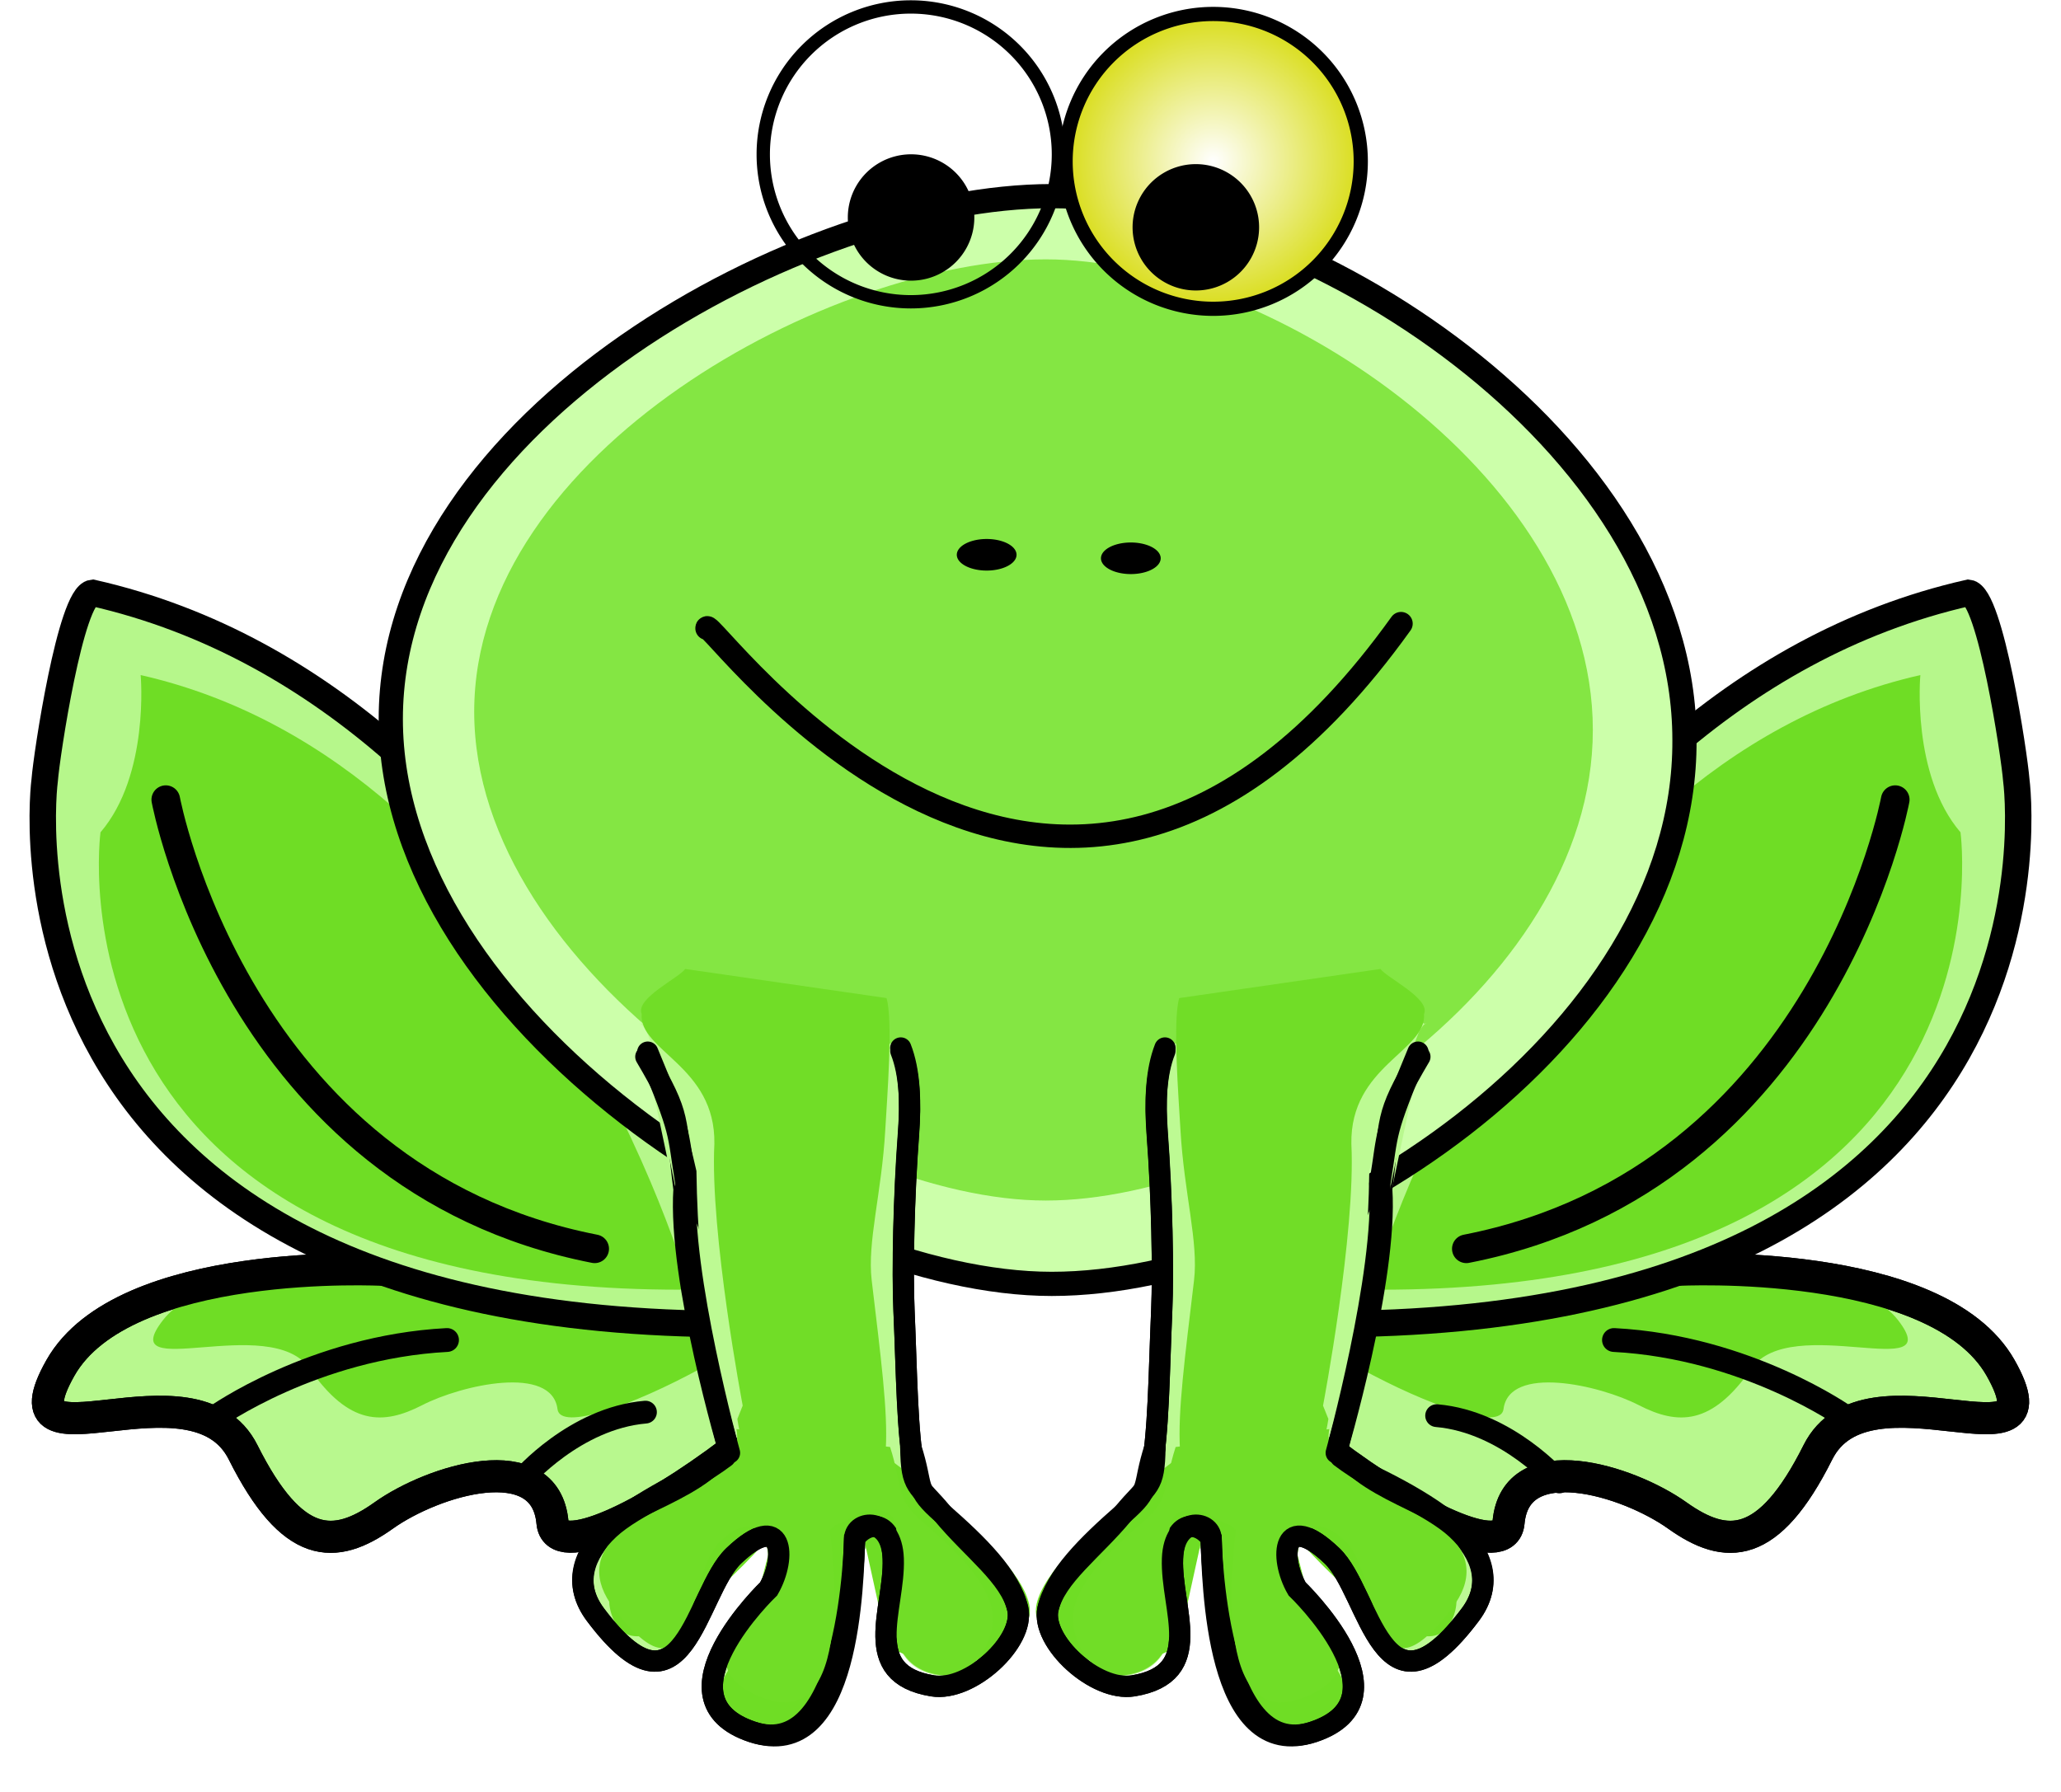 <?xml version="1.0" encoding="UTF-8" standalone="no"?>
<!-- Created with Inkscape (http://www.inkscape.org/) -->
<svg
    xmlns:inkscape="http://www.inkscape.org/namespaces/inkscape"
    xmlns:rdf="http://www.w3.org/1999/02/22-rdf-syntax-ns#"
    xmlns="http://www.w3.org/2000/svg"
    xmlns:sodipodi="http://sodipodi.sourceforge.net/DTD/sodipodi-0.dtd"
    xmlns:cc="http://creativecommons.org/ns#"
    xmlns:xlink="http://www.w3.org/1999/xlink"
    xmlns:dc="http://purl.org/dc/elements/1.1/"
    xmlns:svg="http://www.w3.org/2000/svg"
    xmlns:ns1="http://sozi.baierouge.fr"
    id="svg2897"
    sodipodi:docname="New document 1"
    viewBox="0 0 768.33 668.12"
    version="1.1"
    inkscape:version="0.47 r22583"
  >
  <defs
      id="defs2899"
    >
    <filter
        id="filter3375-1"
        width="1.346"
        y="-.424"
        x="-.173"
        height="1.849"
        color-interpolation-filters="sRGB"
        inkscape:collect="always"
      >
      <feGaussianBlur
          id="feGaussianBlur3377-7"
          stdDeviation="19.258"
          inkscape:collect="always"
      />
    </filter
    >
    <filter
        id="filter3365-4"
        width="1.335"
        y="-.16"
        x="-.168"
        height="1.321"
        color-interpolation-filters="sRGB"
        inkscape:collect="always"
      >
      <feGaussianBlur
          id="feGaussianBlur3367-0"
          stdDeviation="16.722"
          inkscape:collect="always"
      />
    </filter
    >
    <filter
        id="filter3353-9"
        width="1.27"
        y="-.16"
        x="-.135"
        height="1.32"
        color-interpolation-filters="sRGB"
        inkscape:collect="always"
      >
      <feGaussianBlur
          id="feGaussianBlur3355-4"
          stdDeviation="25.544"
          inkscape:collect="always"
      />
    </filter
    >
    <filter
        id="filter4070-8"
        width="1.302"
        y="-.18"
        x="-.151"
        height="1.359"
        color-interpolation-filters="sRGB"
        inkscape:collect="always"
      >
      <feGaussianBlur
          id="feGaussianBlur4072-8"
          stdDeviation="10.47"
          inkscape:collect="always"
      />
    </filter
    >
    <filter
        id="filter4170-2"
        width="1.298"
        y="-.057"
        x="-.149"
        height="1.113"
        color-interpolation-filters="sRGB"
        inkscape:collect="always"
      >
      <feGaussianBlur
          id="feGaussianBlur4172-4"
          stdDeviation="5.003"
          inkscape:collect="always"
      />
    </filter
    >
    <filter
        id="filter4234-5"
        color-interpolation-filters="sRGB"
        inkscape:collect="always"
      >
      <feGaussianBlur
          id="feGaussianBlur4236-5"
          stdDeviation="0.974"
          inkscape:collect="always"
      />
    </filter
    >
    <radialGradient
        id="radialGradient3293"
        xlink:href="#linearGradient4293-1"
        gradientUnits="userSpaceOnUse"
        cy="526.65"
        cx="214.29"
        r="61.824"
        inkscape:collect="always"
    />
    <linearGradient
        id="linearGradient4293-1"
      >
      <stop
          id="stop4295-7"
          style="stop-color:#ffffff"
          offset="0"
      />
      <stop
          id="stop4297-1"
          style="stop-color:#d8dc13"
          offset="1"
      />
    </linearGradient
    >
  </defs
  >
  <sodipodi:namedview
      id="namedview2901"
      bordercolor="#666666"
      inkscape:pageshadow="2"
      inkscape:window-y="-8"
      pagecolor="#ffffff"
      inkscape:window-height="838"
      inkscape:window-maximized="1"
      inkscape:zoom="0.50911688"
      inkscape:window-x="-8"
      showgrid="false"
      borderopacity="1.0"
      inkscape:current-layer="layer1"
      inkscape:cx="-8.2961304"
      inkscape:cy="385.29921"
      inkscape:window-width="1600"
      inkscape:pageopacity="0.0"
      inkscape:document-units="in"
  />
  <g
      id="layer1"
      inkscape:label="Layer 1"
      inkscape:groupmode="layer"
      transform="translate(2.222 -330.21)"
    >
    <path
        id="path3371"
        style="stroke:#000000;stroke-width:11.958;fill:#b8f88e"
        d="m140.83 803.67s-96.981-5.233-120.57 36.631c-23.59 41.864 49.801-5.233 68.149 31.398s34.074 36.631 52.422 23.549 60.286-26.165 62.907 2.616c2.621 28.782 136.3-68.029 115.33-91.578-20.969-23.548-60.286-34.014-60.286-34.014z"
    />
    <path
        id="path3373"
        style="filter:url(#filter3375-1);fill:#6fdd25"
        transform="matrix(.917 0 0 .695 138.21 91.427)"
        d="m18.531 1021.2s-84.742-4.353-105.35 30.469c-20.613 34.822 43.516-4.353 59.548 26.116s29.774 30.469 45.806 19.587 52.677-21.764 54.968 2.176c2.29 23.94 119.1-56.585 100.77-76.172-18.323-19.587-52.677-28.293-52.677-28.293z"
    />
    <path
        id="path4158"
        style="stroke:#000000;stroke-width:11.958;fill:none"
        d="m140.83 803.67s-96.981-5.233-120.57 36.631c-23.59 41.864 49.801-5.233 68.149 31.398s34.074 36.631 52.422 23.549 60.286-26.165 62.907 2.616c2.621 28.782 136.3-68.029 115.33-91.578-20.969-23.548-60.286-34.014-60.286-34.014z"
    />
    <path
        id="path3359"
        sodipodi:nodetypes="cssscccc"
        style="stroke:#000000;stroke-width:9.857;fill:#b6f78b"
        d="m275.22 821.18s-4.136-14.369-13.102-36.548c-8.966-22.179-22.763-52.168-42.084-83.407-19.31-31.24-44.16-63.73-75.22-90.91-31.07-27.19-68.353-49.06-112.55-59.07-8.132 0.922-17.123 60.63-17.818 69.751 0 0-27.645 202.98 257.32 202.89z"
    />
    <path
        id="path3363"
        style="filter:url(#filter3365-4);fill:#6fdd25"
        transform="matrix(.917 0 0 .916 138.21 -118.2)"
        d="m126.59 1012s-60.616-210.95-222.55-247.69c0 0 3.71 40.603-16.321 64.002 0 0-25.322 186.25 235.7 186.17z"
    />
    <path
        id="path3369"
        style="stroke:#000000;stroke-linecap:round;stroke-width:10.675;fill:none"
        d="m59.579 628.36s26.211 141.29 159.89 167.46"
    />
    <path
        id="path4009"
        style="stroke:#000000;stroke-linecap:round;stroke-width:8.883;fill:none"
        d="m77.926 858.61s36.696-26.165 86.497-28.782"
    />
    <path
        id="path4011"
        style="stroke:#000000;stroke-linecap:round;stroke-width:8.49;fill:none"
        d="m192.67 881.44s19.402-22.475 45.734-24.722"
    />
    <path
        id="path4013"
        style="stroke:#000000;stroke-width:11.958;fill:#b8f88e"
        d="m623.06 803.67s96.981-5.233 120.57 36.631c23.59 41.864-49.801-5.233-68.149 31.398s-34.074 36.631-52.422 23.549-60.286-26.165-62.907 2.616c-2.621 28.782-136.3-68.029-115.33-91.578 20.969-23.548 60.286-34.014 60.286-34.014z"
    />
    <path
        id="path4015"
        style="filter:url(#filter3375-1);fill:#6fdd25"
        transform="matrix(-.917 0 0 .695 625.68 91.427)"
        d="m18.531 1021.2s-84.742-4.353-105.35 30.469c-20.613 34.822 43.516-4.353 59.548 26.116s29.774 30.469 45.806 19.587 52.677-21.764 54.968 2.176c2.29 23.94 119.1-56.585 100.77-76.172-18.323-19.587-52.677-28.293-52.677-28.293z"
    />
    <path
        id="path4147"
        style="stroke:#000000;stroke-width:11.958;fill:none"
        d="m623.06 803.67s96.981-5.233 120.57 36.631c23.59 41.864-49.801-5.233-68.149 31.398s-34.074 36.631-52.422 23.549-60.286-26.165-62.907 2.616c-2.621 28.782-136.3-68.029-115.33-91.578 20.969-23.548 60.286-34.014 60.286-34.014z"
    />
    <path
        id="path4017"
        sodipodi:nodetypes="cssscccc"
        style="stroke:#000000;stroke-width:9.857;fill:#b6f78b"
        d="m488.66 821.18s4.136-14.369 13.102-36.548c8.966-22.179 22.763-52.168 42.084-83.407 19.321-31.24 44.167-63.73 75.232-90.913s68.348-49.057 112.54-59.065c8.132 0.922 17.123 60.63 17.818 69.751 0 0 27.645 202.98-257.32 202.89z"
    />
    <path
        id="path4019"
        style="filter:url(#filter3365-4);fill:#6fdd25"
        transform="matrix(-.917 0 0 .916 625.68 -118.2)"
        d="m126.59 1012s-60.616-210.95-222.55-247.69c0 0 3.71 40.603-16.321 64.002 0 0-25.322 186.25 235.7 186.17z"
    />
    <path
        id="path4021"
        style="stroke:#000000;stroke-linecap:round;stroke-width:10.675;fill:none"
        d="m704.31 628.36s-26.211 141.29-159.89 167.46"
    />
    <path
        id="path4027"
        style="stroke:#000000;stroke-linecap:round;stroke-width:8.883;fill:none"
        d="m685.96 858.61s-36.696-26.165-86.497-28.782"
    />
    <path
        id="path4029"
        style="stroke:#000000;stroke-linecap:round;stroke-width:8.49;fill:none"
        d="m579.08 882.75s-19.402-22.475-45.734-24.722"
    />
    <path
        id="path3346"
        sodipodi:nodetypes="csssc"
        style="stroke:#000000;stroke-width:9.025;fill:#ccffaa"
        d="m625.74 606.12c0.567 111.93-141.84 202.78-235.9 202.78-92.599 0-246.38-98.694-246.38-210.63 0-111.93 153.79-194.93 246.38-194.93 92.599 0 235.9 90.845 235.9 202.78z"
    />
    <path
        id="path3351"
        sodipodi:nodetypes="csssc"
        style="opacity:.781;filter:url(#filter3353-9);fill:#55d400"
        transform="matrix(.917 0 0 .916 138.21 -118.2)"
        d="m494.4 786.65c0 105.73-135.12 191.54-222.44 191.54-87.315 0-232.32-93.226-232.32-198.96s145.01-184.13 232.32-184.13c87.315 0 222.44 85.812 222.44 191.54z"
    />
    <path
        id="path3349"
        sodipodi:nodetypes="cc"
        style="stroke:#000000;stroke-linecap:round;stroke-width:8.716;fill:none"
        d="m261.35 564.47c-0.637-7.052 128.99 179.14 258.72-1.745"
    />
    <path
        id="path4263"
        sodipodi:rx="12.142858"
        sodipodi:ry="6.4285712"
        style="fill:#000000"
        sodipodi:type="arc"
        d="m-30 638.79a12.143 6.429 0 1 1 -24.286 0 12.143 6.429 0 1 1 24.286 0z"
        transform="matrix(.917 0 0 .916 404.25 -48.075)"
        sodipodi:cy="638.79077"
        sodipodi:cx="-42.142857"
    />
    <path
        id="path4265"
        sodipodi:rx="12.142858"
        sodipodi:ry="6.4285712"
        style="fill:#000000"
        sodipodi:type="arc"
        d="m-30 638.79a12.143 6.429 0 1 1 -24.286 0 12.143 6.429 0 1 1 24.286 0z"
        transform="matrix(.917 0 0 .916 457.99 -46.767)"
        sodipodi:cy="638.79077"
        sodipodi:cx="-42.142857"
    />
    <path
        id="path8700"
        sodipodi:nodetypes="cssscscssssc"
        style="fill:#bdf995"
        d="m272.28 863.32c4.043 20.893-35.234 30.109-43.984 38.652-8.75 8.543-13.573 19.964-5.616 30.421 30.603 40.22 33.741-14.219 47.015-26.718 17.1-16.101 25.329 4.094 18.992 14.878 0 0-42.379 43.551-8.291 54.742s35.102-74.696 35.102-74.696c3.547-5.284 15.85-13.859 16.41 0.624 0.659 17.081-9.588 49.678 15.819 53.779 12.965 2.092 28.898-14.272 26.414-25.356-2.483-11.085-13.882-25.374-25.974-35.844-10.127-8.768-9.498-8.476-14.131-22.678"
    />
    <path
        id="path4355"
        sodipodi:nodetypes="cccccssss"
        style="fill:#bdfa93"
        d="m238.41 710.71c-2.998 3.289-2.925-1.701 0.412 4.08 10.109 26.676 11.939 22.789 18.584 52.031 0.557 45.323 8.353 81.112 8.353 81.112l6.351 17.963s32.299 52.403 58.205 39.754 3.384-47.124 1.238-96.807c-0.628-14.533 5.143-41.753 6.922-65.519 0.889-11.883-3.06-15.278-6.402-23.791"
    />
    <path
        id="path4357"
        sodipodi:nodetypes="csssccc"
        style="stroke:#000000;stroke-linecap:round;stroke-width:7.931;fill:#b9f88f"
        d="m338.81 880.05c-2.972-16.535-2.964-36.774-4.037-61.615-0.628-14.533-0.096-42.18 1.682-65.946 0.889-11.883 0.468-23.027-2.873-31.54m-95.034 3.255c13.637 23.153 10.686 22.472 14.229 49.4-2.24 33.575 16.96 98.24 16.96 98.24"
    />
    <path
        id="path4359"
        d="m217.36 1087.6s-30.986-1.137-58.482 21.451c-25.024 20.558-68.842 43.495-54.211 70.624 15.612 28.947 78.468-44.791 78.468-44.791l-15.262 59.274s-32.053 30.167 7.542 43.366c39.595 13.198 50.907-104.83 50.907-104.83l12.846 58.542s41.335 25.788 68.251-10.987c16.252-22.206-71.625-84.528-71.625-84.528z"
        sodipodi:nodetypes="cssccsccscc"
        style="filter:url(#filter4070-8);fill:#6fdd25"
        transform="matrix(.755 0 0 .754 148.08 45.741)"
    />
    <path
        id="path4361"
        sodipodi:nodetypes="cssscscssssc"
        style="stroke:#000000;stroke-linecap:round;stroke-width:7.931;fill:none"
        d="m271.87 873.82c-15.444 5.904-37.59 17.149-47.037 26.498-9.447 9.348-13.658 20.488-5.068 31.931 33.041 44.012 37.197-8.273 51.528-21.949 18.462-17.619 19.886 0.522 13.044 12.322 0 0-42.898 41.074-6.096 53.32 36.803 12.246 38.144-72.153 38.144-72.153 3.829-5.782 13.782-8.302 14.385 7.546 0.712 18.691-12.777 42.954 14.655 47.441 13.998 2.289 34.457-16.523 31.776-28.653-2.681-12.13-14.988-24.093-28.043-35.55-10.934-9.595-6.839-9.217-11.84-24.758"
    />
    <path
        id="path4363"
        d="m403.25 895.64c2.322 3.389 19.371 11.461 16.786 17.418 1.108 14.349-28.506 20.122-28.02 50.257 1.735 34.601-10.923 101.39-10.923 101.39l2.063 5.174s-7.608 55.58-41.22 39.688c-21.505-10.168-17.653-33.623-10.572-93.396 1.762-14.87-3.853-33.686-5.231-58.178-0.689-12.246-3.072-42.303-0.484-51.075"
        sodipodi:nodetypes="cccccssss"
        style="filter:url(#filter4170-2);fill:#71dd27"
        transform="matrix(-.967 0 0 .963 643.17 -171.02)"
    />
    <path
        id="path4365"
        sodipodi:nodetypes="cssscscssssc"
        style="filter:url(#filter4234-5);fill:#71dd27"
        transform="matrix(.941 0 0 .927 136.78 -129.32)"
        d="m144.02 1070.5c4.297 22.532-37.449 32.47-46.749 41.683-9.3 9.213-10.264 19.116-1.807 30.393 32.527 43.374 28.133-13.524 42.241-27.002 18.175-17.363 22.759 8.035 16.024 19.664 0 0-33.745 31.883 2.485 43.952 36.231 12.068 24.822-67.884 24.822-67.884 3.77-5.698 25.766-15.549 26.36 0.07 0.701 18.42-10.191 53.574 16.814 57.995 13.781 2.256 23.58-14.787 20.94-26.741-2.64-11.954-14.755-23.744-27.607-35.034-10.764-9.456-7.717-14.57-12.641-29.886"
    />
    <path
        id="path4367"
        sodipodi:nodetypes="cssscssssssc"
        style="stroke:#000000;stroke-linecap:round;stroke-width:7.931;fill:none"
        d="m268.14 873.38c-14.437 10.932-33.772 18.037-43.309 26.939-9.716 9.069-13.658 20.488-5.068 31.931 33.041 44.012 37.197-8.273 51.528-21.949 18.462-17.619 19.886 0.522 13.044 12.322 0 0-42.898 41.074-6.096 53.32 36.803 12.246 37.484-56.406 38.144-72.153 0.29-6.925 13.782-8.302 14.385 7.546 0.712 18.691-12.777 42.954 14.655 47.441 13.998 2.289 34.457-16.523 31.776-28.653-2.681-12.13-17.014-22.132-28.043-35.55-9.266-11.273-11.644-9.217-11.84-24.758"
    />
    <path
        id="path4369"
        sodipodi:nodetypes="csssccc"
        style="stroke:#000000;stroke-linecap:round;stroke-width:7.905;fill:#b9f88f"
        d="m338.83 880.06c-2.973-16.421-2.965-36.521-4.038-61.192-0.628-14.433-0.096-41.89 1.683-65.493 0.889-11.801 0.468-22.869-2.874-31.323m-94.353 0.434c12.963 31.185 10.896 28.494 14.233 49.061-2.24 33.344 16.258 100.36 16.258 100.36"
    />
    <path
        id="path3324"
        sodipodi:rx="60"
        sodipodi:ry="60"
        style="stroke:#000000;stroke-width:5.776;fill:url(#radialGradient3293)"
        sodipodi:type="arc"
        d="m274.29 526.65a60 60 0 1 1 -120 0 60 60 0 1 1 120 0z"
        transform="matrix(.917 0 0 .916 253.54 -92.032)"
        sodipodi:cy="526.64789"
        sodipodi:cx="214.28572"
    />
    <path
        id="path3328"
        sodipodi:rx="25.714285"
        sodipodi:ry="25.714285"
        style="fill:#000000"
        sodipodi:type="arc"
        d="m11.429 458.08a25.714 25.714 0 1 1 -51.429 0 25.714 25.714 0 1 1 51.429 0z"
        transform="matrix(.917 0 0 .916 456.68 -4.641)"
        sodipodi:cy="458.07648"
        sodipodi:cx="-14.285714"
    />
    <path
        id="path3322"
        sodipodi:rx="60"
        sodipodi:ry="60"
        style="stroke:#000000;stroke-width:5.421;fill:url(#radialGradient3293)"
        sodipodi:type="arc"
        d="m274.29 526.65a60 60 0 1 1 -120 0 60 60 0 1 1 120 0z"
        transform="matrix(.917 0 0 .916 140.83 -94.649)"
        sodipodi:cy="526.64789"
        sodipodi:cx="214.28572"
    />
    <path
        id="path3326"
        sodipodi:rx="25.714285"
        sodipodi:ry="25.714285"
        style="fill:#000000"
        sodipodi:type="arc"
        d="m11.429 458.08a25.714 25.714 0 1 1 -51.429 0 25.714 25.714 0 1 1 51.429 0z"
        transform="matrix(.917 0 0 .916 350.52 -8.304)"
        sodipodi:cy="458.07648"
        sodipodi:cx="-14.285714"
    />
    <path
        id="path8741"
        sodipodi:nodetypes="cssscscssssc"
        style="fill:#bdf995"
        d="m493.36 863.32c-4.043 20.893 35.234 30.109 43.984 38.652 8.75 8.543 13.573 19.964 5.616 30.421-30.603 40.22-33.741-14.219-47.015-26.718-17.1-16.101-25.329 4.094-18.992 14.878 0 0 42.379 43.551 8.291 54.742s-35.102-74.696-35.102-74.696c-3.547-5.284-15.85-13.859-16.409 0.624-0.659 17.081 9.588 49.678-15.819 53.779-12.965 2.092-28.898-14.272-26.414-25.356 2.483-11.085 13.882-25.374 25.974-35.844 10.127-8.768 9.498-8.476 14.131-22.678"
    />
    <path
        id="path8747"
        sodipodi:nodetypes="cccccssss"
        style="fill:#bdfa93"
        d="m527.24 710.71c2.998 3.289 2.925-1.701-0.412 4.08-10.109 26.676-11.939 22.789-18.584 52.031-0.557 45.323-8.353 81.112-8.353 81.112l-6.351 17.963s-32.299 52.403-58.205 39.754-3.384-47.124-1.238-96.807c0.628-14.533-5.143-41.753-6.922-65.519-0.889-11.883 3.06-15.278 6.402-23.791"
    />
    <path
        id="path8749"
        sodipodi:nodetypes="csssccc"
        style="stroke:#000000;stroke-linecap:round;stroke-width:7.931;fill:#b9f88f"
        d="m426.84 880.05c2.972-16.535 2.964-36.774 4.037-61.615 0.628-14.533 0.096-42.18-1.682-65.946-0.889-11.883-0.468-23.027 2.873-31.54m95.034 3.255c-13.637 23.153-10.686 22.472-14.229 49.4 2.24 33.575-16.96 98.24-16.96 98.24"
    />
    <path
        id="path8751"
        sodipodi:nodetypes="cssccsccscc"
        style="filter:url(#filter4070-8);fill:#6fdd25"
        transform="matrix(-.755 0 0 .754 617.56 45.741)"
        d="m217.36 1087.6s-30.986-1.137-58.482 21.451c-25.024 20.558-68.842 43.495-54.211 70.624 15.612 28.947 78.468-44.791 78.468-44.791l-15.262 59.274s-32.053 30.167 7.542 43.366c39.595 13.198 50.907-104.83 50.907-104.83l12.846 58.542s41.335 25.788 68.251-10.987c16.252-22.206-71.625-84.528-71.625-84.528z"
    />
    <path
        id="path8753"
        sodipodi:nodetypes="cssscscssssc"
        style="stroke:#000000;stroke-linecap:round;stroke-width:7.931;fill:none"
        d="m493.78 873.82c15.444 5.904 37.59 17.149 47.037 26.498 9.447 9.348 13.658 20.488 5.068 31.931-33.041 44.012-37.197-8.273-51.528-21.949-18.462-17.619-19.886 0.522-13.044 12.322 0 0 42.898 41.074 6.096 53.32-36.803 12.246-38.144-72.153-38.144-72.153-3.829-5.782-13.782-8.302-14.385 7.546-0.712 18.691 12.777 42.954-14.655 47.441-13.998 2.289-34.457-16.523-31.776-28.653 2.681-12.13 14.988-24.093 28.043-35.55 10.934-9.595 6.839-9.217 11.84-24.758"
    />
    <path
        id="path8755"
        sodipodi:nodetypes="cccccssss"
        style="filter:url(#filter4170-2);fill:#71dd27"
        transform="matrix(.967 0 0 .963 122.48 -171.02)"
        d="m403.25 895.64c2.322 3.389 19.371 11.461 16.786 17.418 1.108 14.349-28.506 20.122-28.02 50.257 1.735 34.601-10.923 101.39-10.923 101.39l2.063 5.174s-7.608 55.58-41.22 39.688c-21.505-10.168-17.653-33.623-10.572-93.396 1.762-14.87-3.853-33.686-5.231-58.178-0.689-12.246-3.072-42.303-0.484-51.075"
    />
    <path
        id="path8757"
        d="m144.02 1070.5c4.297 22.532-37.449 32.47-46.749 41.683-9.3 9.213-10.264 19.116-1.807 30.393 32.527 43.374 28.133-13.524 42.241-27.002 18.175-17.363 22.759 8.035 16.024 19.664 0 0-33.745 31.883 2.485 43.952 36.231 12.068 24.822-67.884 24.822-67.884 3.77-5.698 25.766-15.549 26.36 0.07 0.701 18.42-10.191 53.574 16.814 57.995 13.781 2.256 23.58-14.787 20.94-26.741-2.64-11.954-14.755-23.744-27.607-35.034-10.764-9.456-7.717-14.57-12.641-29.886"
        sodipodi:nodetypes="cssscscssssc"
        style="filter:url(#filter4234-5);fill:#71dd27"
        transform="matrix(-.941 0 0 .927 628.87 -129.32)"
    />
    <path
        id="path8759"
        sodipodi:nodetypes="cssscssssssc"
        style="stroke:#000000;stroke-linecap:round;stroke-width:7.931;fill:none"
        d="m497.51 873.38c14.437 10.932 33.772 18.037 43.309 26.939 9.716 9.069 13.658 20.488 5.068 31.931-33.041 44.012-37.197-8.273-51.528-21.949-18.462-17.619-19.886 0.522-13.044 12.322 0 0 42.898 41.074 6.096 53.32-36.803 12.246-37.484-56.406-38.144-72.153-0.29-6.925-13.782-8.302-14.385 7.546-0.712 18.691 12.777 42.954-14.655 47.441-13.998 2.289-34.457-16.523-31.776-28.653 2.681-12.13 17.014-22.132 28.043-35.55 9.266-11.273 11.644-9.217 11.84-24.758"
    />
    <path
        id="path8761"
        sodipodi:nodetypes="csssccc"
        style="stroke:#000000;stroke-linecap:round;stroke-width:7.905;fill:#b9f88f"
        d="m426.82 880.06c2.973-16.421 2.965-36.521 4.038-61.192 0.628-14.433 0.096-41.89-1.683-65.493-0.889-11.801-0.468-22.869 2.874-31.323m94.353 0.434c-12.963 31.185-10.896 28.494-14.233 49.061 2.24 33.344-16.258 100.36-16.258 100.36"
    />
  </g
  >
</svg
>
